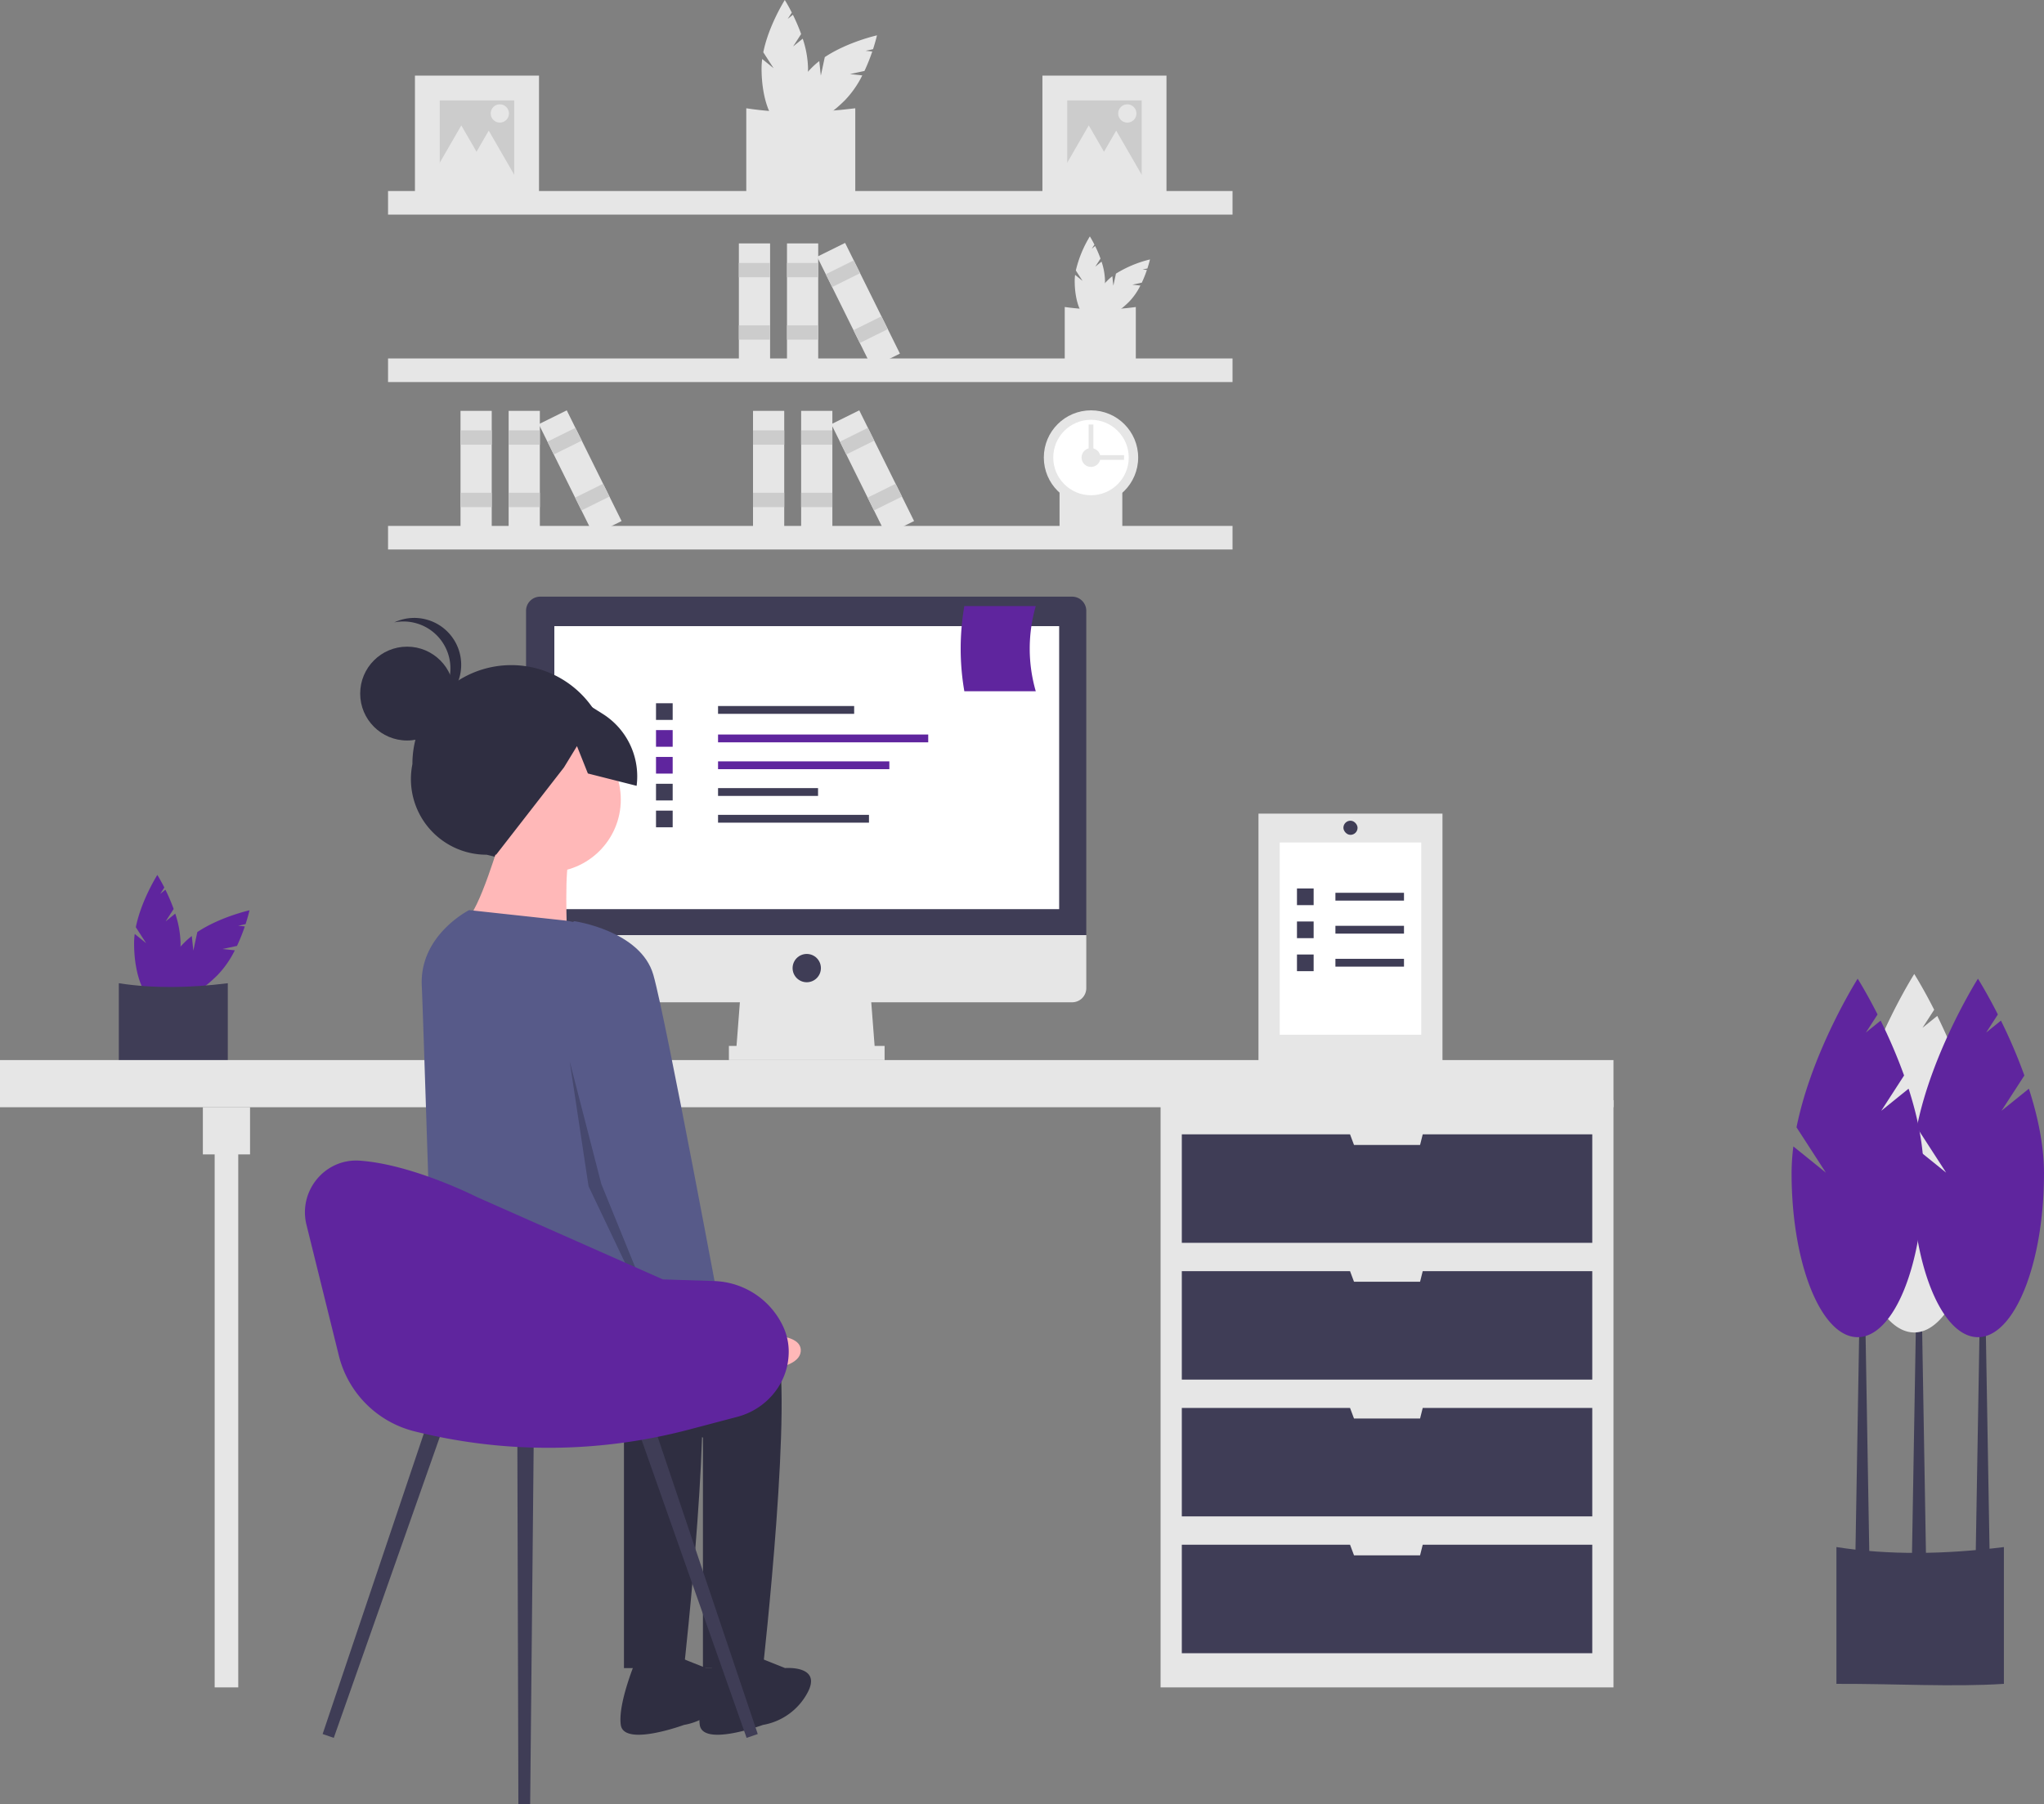 <svg id="ea61258a-e793-48f7-8624-3c5ca462ffd9" data-name="Layer 1" xmlns="http://www.w3.org/2000/svg" width="882.346"
     height="778.999" viewBox="0 0 882.346 778.999">
    <rect x="0" y="0" width="882.346" height="778.999" fill="#808080" stroke="none"/>
    <title>desktop</title>
    <path d="M501.189,80.561l3.47-5.362a80.387,80.387,0,0,0-3.56-8.333l-2.244,1.812,1.776-2.745c-1.693-3.333-3.025-5.432-3.025-5.432s-6.958,10.965-9.283,22.575l4.452,6.881-4.929-3.981a32.522,32.522,0,0,0-.27,4.078c0,13.75,4.491,24.896,10.03,24.896s10.03-11.146,10.03-24.896a42.818,42.818,0,0,0-2.295-12.847Z"
          transform="translate(-158.827 -60.501)" fill="#e6e6e6"/>
    <path d="M525.747,92.481l6.245-1.338a80.386,80.386,0,0,0,3.375-8.409l-2.868-.305,3.197-.685c1.159-3.554,1.702-5.98,1.702-5.98s-12.674,2.833-22.527,9.399l-1.717,8.014-.67-6.3a32.524,32.524,0,0,0-3.075,2.693c-9.722,9.722-14.429,20.779-10.512,24.696s14.974-.789,24.696-10.512a42.818,42.818,0,0,0,7.462-10.707Z"
          transform="translate(-158.827 -60.501)" fill="#e6e6e6"/>
    <path d="M528.028,145.685c-14.481.926-30.26-.054-47.046,0V107.253c14.791,2.303,30.565,2.066,47.046,0Z"
          transform="translate(-158.827 -60.501)" fill="#e6e6e6"/>
    <path d="M631.628,175.652l2.263-3.497a52.424,52.424,0,0,0-2.321-5.434l-1.463,1.182,1.158-1.79c-1.104-2.173-1.973-3.543-1.973-3.543a50.241,50.241,0,0,0-6.054,14.722l2.903,4.487-3.214-2.596a21.21,21.21,0,0,0-.176,2.66c0,8.967,2.928,16.236,6.541,16.236s6.541-7.269,6.541-16.236a27.923,27.923,0,0,0-1.496-8.378Z"
          transform="translate(-158.827 -60.501)" fill="#e6e6e6"/>
    <path d="M647.644,183.426l4.073-.873a52.421,52.421,0,0,0,2.201-5.484l-1.87-.199,2.085-.447c.756-2.317,1.11-3.9,1.11-3.9a50.241,50.241,0,0,0-14.691,6.129l-1.12,5.226-.437-4.109a21.208,21.208,0,0,0-2.005,1.756c-6.34,6.34-9.41,13.551-6.855,16.105s9.765-.515,16.105-6.855a27.923,27.923,0,0,0,4.866-6.982Z"
          transform="translate(-158.827 -60.501)" fill="#e6e6e6"/>
    <path d="M649.131,218.122c-9.444.604-19.734-.035-30.681,0v-25.063a110.584,110.584,0,0,0,30.681,0Z"
          transform="translate(-158.827 -60.501)" fill="#e6e6e6"/>
    <path d="M643.3,292.399c-8.339.533-17.425-.031-27.091,0V270.268a97.647,97.647,0,0,0,27.091,0Z"
          transform="translate(-158.827 -60.501)" fill="#e6e6e6"/>
    <rect x="167.508" y="82.481" width="364.547" height="10.183" fill="#e6e6e6"/>
    <rect x="167.508" y="154.78" width="364.547" height="10.183" fill="#e6e6e6"/>
    <rect x="167.508" y="227.078" width="364.547" height="10.183" fill="#e6e6e6"/>
    <circle cx="470.958" cy="197.548" r="20.366" fill="#e6e6e6"/>
    <circle cx="470.958" cy="197.548" r="16.293" fill="#fff"/>
    <circle cx="470.958" cy="197.548" r="4.073" fill="#e6e6e6"/>
    <rect x="634.876" y="249.902" width="2.037" height="16.293"
          transform="translate(735.116 -438.347) rotate(90)" fill="#e6e6e6"/>
    <rect x="628.767" y="243.793" width="2.037" height="16.293"
          transform="translate(1100.743 443.377) rotate(180)" fill="#e6e6e6"/>
    <rect x="339.725" y="105.104" width="13.475" height="53.339" fill="#e6e6e6"/>
    <rect x="339.725" y="113.526" width="13.475" height="6.176" fill="#ccc"/>
    <rect x="339.725" y="140.476" width="13.475" height="6.176" fill="#ccc"/>
    <rect x="318.951" y="105.104" width="13.475" height="53.339" fill="#e6e6e6"/>
    <rect x="318.951" y="113.526" width="13.475" height="6.176" fill="#ccc"/>
    <rect x="318.951" y="140.476" width="13.475" height="6.176" fill="#ccc"/>
    <rect x="522.695" y="165.605" width="13.475" height="53.339"
          transform="translate(-189.171 194.366) rotate(-26.34)" fill="#e6e6e6"/>
    <rect x="515.969" y="175.601" width="13.475" height="6.176"
          transform="translate(-183.842 189.971) rotate(-26.34)" fill="#ccc"/>
    <rect x="527.926" y="199.753" width="13.475" height="6.176"
          transform="translate(-193.317 197.784) rotate(-26.34)" fill="#ccc"/>
    <rect x="219.567" y="177.403" width="13.475" height="53.339" fill="#e6e6e6"/>
    <rect x="219.567" y="185.825" width="13.475" height="6.176" fill="#ccc"/>
    <rect x="219.567" y="212.775" width="13.475" height="6.176" fill="#ccc"/>
    <rect x="198.793" y="177.403" width="13.475" height="53.339" fill="#e6e6e6"/>
    <rect x="198.793" y="185.825" width="13.475" height="6.176" fill="#ccc"/>
    <rect x="198.793" y="212.775" width="13.475" height="6.176" fill="#ccc"/>
    <rect x="402.537" y="237.903" width="13.475" height="53.339"
          transform="translate(-233.724 148.559) rotate(-26.34)" fill="#e6e6e6"/>
    <rect x="395.811" y="247.899" width="13.475" height="6.176"
          transform="translate(-228.395 144.164) rotate(-26.34)" fill="#ccc"/>
    <rect x="407.769" y="272.051" width="13.475" height="6.176"
          transform="translate(-237.87 151.977) rotate(-26.34)" fill="#ccc"/>
    <rect x="345.835" y="177.403" width="13.475" height="53.339" fill="#e6e6e6"/>
    <rect x="345.835" y="185.825" width="13.475" height="6.176" fill="#ccc"/>
    <rect x="345.835" y="212.775" width="13.475" height="6.176" fill="#ccc"/>
    <rect x="325.061" y="177.403" width="13.475" height="53.339" fill="#e6e6e6"/>
    <rect x="325.061" y="185.825" width="13.475" height="6.176" fill="#ccc"/>
    <rect x="325.061" y="212.775" width="13.475" height="6.176" fill="#ccc"/>
    <rect x="528.805" y="237.903" width="13.475" height="53.339"
          transform="translate(-220.615 204.582) rotate(-26.34)" fill="#e6e6e6"/>
    <rect x="522.079" y="247.899" width="13.475" height="6.176"
          transform="translate(-215.286 200.188) rotate(-26.34)" fill="#ccc"/>
    <rect x="534.036" y="272.051" width="13.475" height="6.176"
          transform="translate(-224.76 208.001) rotate(-26.34)" fill="#ccc"/>
    <rect x="449.987" y="32.646" width="53.556" height="53.556" fill="#e6e6e6"/>
    <rect x="460.699" y="43.357" width="32.134" height="32.134" fill="#ccc"/>
    <polygon points="470 54.143 476.814 65.944 483.627 77.745 470 77.745 456.373 77.745 463.187 65.944 470 54.143"
             fill="#e6e6e6"/>
    <polygon points="481.839 56.398 488.653 68.199 495.466 80 481.839 80 468.212 80 475.026 68.199 481.839 56.398"
             fill="#e6e6e6"/>
    <circle cx="486.631" cy="48.994" r="3.946" fill="#e6e6e6"/>
    <rect x="179.123" y="32.646" width="53.556" height="53.556" fill="#e6e6e6"/>
    <rect x="189.834" y="43.357" width="32.134" height="32.134" fill="#ccc"/>
    <polygon
            points="199.136 54.143 205.949 65.944 212.763 77.745 199.136 77.745 185.509 77.745 192.322 65.944 199.136 54.143"
            fill="#e6e6e6"/>
    <polygon points="210.975 56.398 217.788 68.199 224.601 80 210.975 80 197.348 80 204.161 68.199 210.975 56.398"
             fill="#e6e6e6"/>
    <circle cx="215.766" cy="48.994" r="3.946" fill="#e6e6e6"/>
    <path d="M230.324,458.345l3.47-5.362a80.387,80.387,0,0,0-3.56-8.333l-2.244,1.812,1.776-2.745c-1.693-3.333-3.025-5.432-3.025-5.432s-6.958,10.965-9.283,22.575l4.452,6.881-4.929-3.981a32.524,32.524,0,0,0-.27,4.078c0,13.75,4.491,24.896,10.03,24.896s10.03-11.146,10.03-24.896a42.818,42.818,0,0,0-2.295-12.847Z"
          transform="translate(-158.827 -60.501)" fill="#5f259e"/>
    <path d="M254.882,470.266l6.245-1.338a80.386,80.386,0,0,0,3.375-8.409l-2.868-.305,3.197-.685c1.159-3.554,1.702-5.98,1.702-5.98s-12.674,2.833-22.527,9.399l-1.717,8.014-.67-6.3a32.524,32.524,0,0,0-3.075,2.693c-9.722,9.722-14.429,20.779-10.512,24.696s14.974-.789,24.696-10.512a42.818,42.818,0,0,0,7.462-10.707Z"
          transform="translate(-158.827 -60.501)" fill="#5f259e"/>
    <path d="M257.163,523.469c-14.481.926-30.26-.054-47.046,0V485.038c14.791,2.303,30.565,2.066,47.046,0Z"
          transform="translate(-158.827 -60.501)" fill="#3f3d56"/>
    <rect x="500.998" y="475.031" width="195.511" height="253.554" fill="#e6e6e6"/>
    <rect x="92.664" y="488.269" width="10.183" height="240.316" fill="#e6e6e6"/>
    <rect y="457.72" width="696.509" height="20.366" fill="#e6e6e6"/>
    <rect x="87.573" y="478.086" width="20.366" height="20.366" fill="#e6e6e6"/>
    <polygon
            points="614.155 489.796 613.009 494.379 584.497 494.379 582.779 489.796 510.162 489.796 510.162 536.638 687.344 536.638 687.344 489.796 614.155 489.796"
            fill="#3f3d56"/>
    <polygon
            points="614.155 548.857 613.009 553.439 584.497 553.439 582.779 548.857 510.162 548.857 510.162 595.698 687.344 595.698 687.344 548.857 614.155 548.857"
            fill="#3f3d56"/>
    <polygon
            points="614.155 607.918 613.009 612.5 584.497 612.5 582.779 607.918 510.162 607.918 510.162 654.759 687.344 654.759 687.344 607.918 614.155 607.918"
            fill="#3f3d56"/>
    <polygon
            points="614.155 666.979 613.009 671.561 584.497 671.561 582.779 666.979 510.162 666.979 510.162 713.82 687.344 713.82 687.344 666.979 614.155 666.979"
            fill="#3f3d56"/>
    <polygon points="377.785 454.665 317.706 454.665 319.742 428.19 375.748 428.19 377.785 454.665" fill="#e6e6e6"/>
    <rect x="314.651" y="451.611" width="67.207" height="6.11" fill="#e6e6e6"/>
    <path d="M621.639,318.128H392.015a6.11,6.11,0,0,0-6.11,6.11V464.252H627.748V324.237A6.11,6.11,0,0,0,621.639,318.128Z"
          transform="translate(-158.827 -60.501)" fill="#3f3d56"/>
    <path d="M385.905,464.252V487.163a6.11,6.11,0,0,0,6.11,6.11h229.624a6.11,6.11,0,0,0,6.11-6.11V464.252Z"
          transform="translate(-158.827 -60.501)" fill="#e6e6e6"/>
    <rect x="239.298" y="270.355" width="217.914" height="122.195" fill="#fff"/>
    <circle cx="348.254" cy="418.007" r="6.11" fill="#3f3d56"/>
    <path d="M1023.862,787.558c-22.254,1.424-46.502-.083-72.298,0V728.498c22.731,3.539,46.971,3.175,72.298,0Z"
          transform="translate(-158.827 -60.501)" fill="#3f3d56"/>
    <polygon points="831.432 673.3 825.322 673.3 827.359 553.949 829.395 553.949 831.432 673.3" fill="#3f3d56"/>
    <polygon points="858.926 674.107 852.816 674.107 854.853 554.755 856.889 554.755 858.926 674.107" fill="#3f3d56"/>
    <polygon points="806.993 674.107 800.883 674.107 802.92 554.755 804.956 554.755 806.993 674.107" fill="#3f3d56"/>
    <path d="M995.35,538.078l9.863-15.242a228.514,228.514,0,0,0-10.119-23.687l-6.378,5.151,5.05-7.804c-4.813-9.473-8.599-15.442-8.599-15.442s-19.78,31.17-26.389,64.173L971.435,564.786l-14.011-11.317a92.452,92.452,0,0,0-.769,11.593c0,39.086,12.765,70.771,28.512,70.771s28.512-31.685,28.512-70.771c0-12.117-2.741-24.794-6.523-36.521Z"
          transform="translate(-158.827 -60.501)" fill="#e6e6e6"/>
    <path d="M1022.844,540.114l9.863-15.242a228.515,228.515,0,0,0-10.119-23.687l-6.378,5.151,5.05-7.804c-4.813-9.473-8.599-15.442-8.599-15.442s-19.78,31.17-26.389,64.173l12.656,19.56-14.011-11.317a92.452,92.452,0,0,0-.769,11.593c0,39.086,12.765,70.771,28.512,70.771s28.512-31.685,28.512-70.771c0-12.117-2.741-24.794-6.523-36.521Z"
          transform="translate(-158.827 -60.501)" fill="#5f259e"/>
    <path d="M970.911,540.114l9.863-15.242a228.517,228.517,0,0,0-10.119-23.687l-6.378,5.151,5.05-7.804c-4.812-9.473-8.599-15.442-8.599-15.442s-19.78,31.17-26.389,64.173l12.656,19.56-14.011-11.317a92.452,92.452,0,0,0-.769,11.593c0,39.086,12.765,70.771,28.512,70.771s28.512-31.685,28.512-70.771c0-12.117-2.741-24.794-6.523-36.521Z"
          transform="translate(-158.827 -60.501)" fill="#5f259e"/>
    <rect x="309.964" y="304.848" width="58.756" height="3.373" fill="#3f3d56"/>
    <rect x="309.964" y="317.151" width="90.732" height="3.373" fill="#5f259e"/>
    <rect x="309.964" y="328.742" width="73.945" height="3.373" fill="#5f259e"/>
    <rect x="309.964" y="340.29" width="43.168" height="3.373" fill="#3f3d56"/>
    <rect x="309.964" y="351.837" width="65.151" height="3.373" fill="#3f3d56"/>
    <rect x="283.184" y="303.649" width="7.195" height="7.195" fill="#3f3d56"/>
    <rect x="283.184" y="315.24" width="7.195" height="7.195" fill="#5f259e"/>
    <rect x="283.184" y="326.831" width="7.195" height="7.195" fill="#5f259e"/>
    <rect x="283.184" y="338.423" width="7.195" height="7.195" fill="#3f3d56"/>
    <rect x="283.184" y="350.014" width="7.195" height="7.195" fill="#3f3d56"/>
    <path d="M605.942,358.963H575.109a107.84,107.84,0,0,1,0-36.763h30.833A66.148,66.148,0,0,0,605.942,358.963Z"
          transform="translate(-158.827 -60.501)" fill="#5f259e"/>
    <path d="M381.591,432.645l-12.685-3.092a32.657,32.657,0,0,1-32.051-39.124v0a42.685,42.685,0,0,1,42.631-42.738h0a42.685,42.685,0,0,1,42.738,42.631v0C429.417,415.35,406.891,438.812,381.591,432.645Z"
          transform="translate(-158.827 -60.501)" fill="#2f2e41"/>
    <circle cx="236.62" cy="345.243" r="31.364" fill="#ffb8b8"/>
    <path d="M374.992,422.108s-9.545,32.727-15,35.455,43.636,6.818,43.636,6.818-1.364-31.364,1.364-34.091S374.992,422.108,374.992,422.108Z"
          transform="translate(-158.827 -60.501)" fill="#ffb8b8"/>
    <path d="M424.083,623.926s61.364-5.455,69.546,15S488.174,780.745,488.174,780.745H462.265V681.199s-110.472-31.402-110.472-42.311S424.083,623.926,424.083,623.926Z"
          transform="translate(-158.827 -60.501)" fill="#2f2e41"/>
    <path d="M484.083,775.29l13.636,5.455s16.364-1.364,9.545,10.909A27.004,27.004,0,0,1,488.174,805.29s-25.909,9.545-27.273,0,6.818-28.636,6.818-28.636Z"
          transform="translate(-158.827 -60.501)" fill="#2f2e41"/>
    <path d="M389.992,623.926s61.364-5.455,69.546,15S454.083,780.745,454.083,780.745H428.174V681.199s-78.418-18.164-78.418-29.073c0-5.125-5.343-31.171,4.073-36.658C364.457,609.274,389.992,623.926,389.992,623.926Z"
          transform="translate(-158.827 -60.501)" fill="#2f2e41"/>
    <path d="M449.992,775.29l13.636,5.455s16.364-1.364,9.545,10.909A27.004,27.004,0,0,1,454.083,805.29s-25.909,9.545-27.273,0,6.818-28.636,6.818-28.636Z"
          transform="translate(-158.827 -60.501)" fill="#2f2e41"/>
    <path d="M361.356,453.471l40.98,4.454a30.182,30.182,0,0,1,26.269,23.767L444.538,557.108s5.455,75-5.455,79.091-25.909-16.364-46.364-13.636-47.046,8.864-47.046,8.864S341.451,497.179,340.901,486.199C339.801,464.248,361.356,453.471,361.356,453.471Z"
          transform="translate(-158.827 -60.501)" fill="#575a89"/>
    <path d="M458.427,627.823l16.824,9.908s30.183-4.331,29.241,6.278-33.889,8.559-33.889,8.559l-20.275-12.493Z"
          transform="translate(-158.827 -60.501)" fill="#ffb8b8"/>
    <circle cx="175.743" cy="299.475" r="20.26" fill="#2f2e41"/>
    <path d="M353.263,349.085a20.25,20.25,0,0,0-24.247-19.836,20.25,20.25,0,1,1,12.63,38.165A20.243,20.243,0,0,0,353.263,349.085Z"
          transform="translate(-158.827 -60.501)" fill="#2f2e41"/>
    <path d="M370.643,360.575l27.313-5.029,21.005,13.165a31.863,31.863,0,0,1,14.678,31.095l-21.037-5.332-4.711-11.812-5.61,9.196-29.334,37.75-16.47-10.488-14.683-23.009Z"
          transform="translate(-158.827 -60.501)" fill="#2f2e41"/>
    <path d="M393.136,465.071l13.636-6.818s28.636,4.091,34.091,23.182,30,151.364,30,151.364L447.681,643.708l-32.727-80.455Z"
          transform="translate(-158.827 -60.501)" fill="#575a89"/>
    <polygon points="245.917 458.23 259.565 511.205 283.767 570.701 282.928 572.761 254.063 512.199 245.917 458.23"
             opacity="0.2"/>
    <polygon points="144.084 750.379 139.271 748.721 185.896 610.231 192.636 612.553 144.084 750.379" fill="#3f3d56"/>
    <polygon points="322.291 750.379 327.105 748.721 280.479 610.231 273.74 612.553 322.291 750.379" fill="#3f3d56"/>
    <polygon points="223.77 778.981 228.861 778.999 230.443 617.107 223.315 617.082 223.77 778.981" fill="#3f3d56"/>
    <path d="M291.127,589.357l13.966,56.445a44.826,44.826,0,0,0,32.642,32.721l0,0a238.26,238.26,0,0,0,118.547-.764l20.851-5.499c12.116-3.195,21.227-13.601,22.089-26.101a25.685,25.685,0,0,0-2.323-12.872q-.122-.26-.246-.515a34.064,34.064,0,0,0-29.598-19.138l-22.089-.713L364.521,577.282s-27.667-14.053-50.412-15.626C299.089,560.617,287.51,574.741,291.127,589.357Z"
          transform="translate(-158.827 -60.501)" fill="#5f259e"/>
    <rect x="543.257" y="351.309" width="79.426" height="107.939" fill="#e6e6e6"/>
    <rect x="552.421" y="363.764" width="61.097" height="83.03" fill="#fff"/>
    <rect x="576.467" y="385.492" width="29.602" height="3.373" fill="#3f3d56"/>
    <rect x="559.87" y="383.625" width="7.195" height="7.195" fill="#3f3d56"/>
    <rect x="576.467" y="399.748" width="29.602" height="3.373" fill="#3f3d56"/>
    <rect x="559.87" y="397.881" width="7.195" height="7.195" fill="#3f3d56"/>
    <rect x="576.467" y="414.004" width="29.602" height="3.373" fill="#3f3d56"/>
    <rect x="559.87" y="412.137" width="7.195" height="7.195" fill="#3f3d56"/>
    <rect x="579.915" y="354.364" width="6.11" height="6.11" rx="3.055" fill="#3f3d56"/>
</svg>